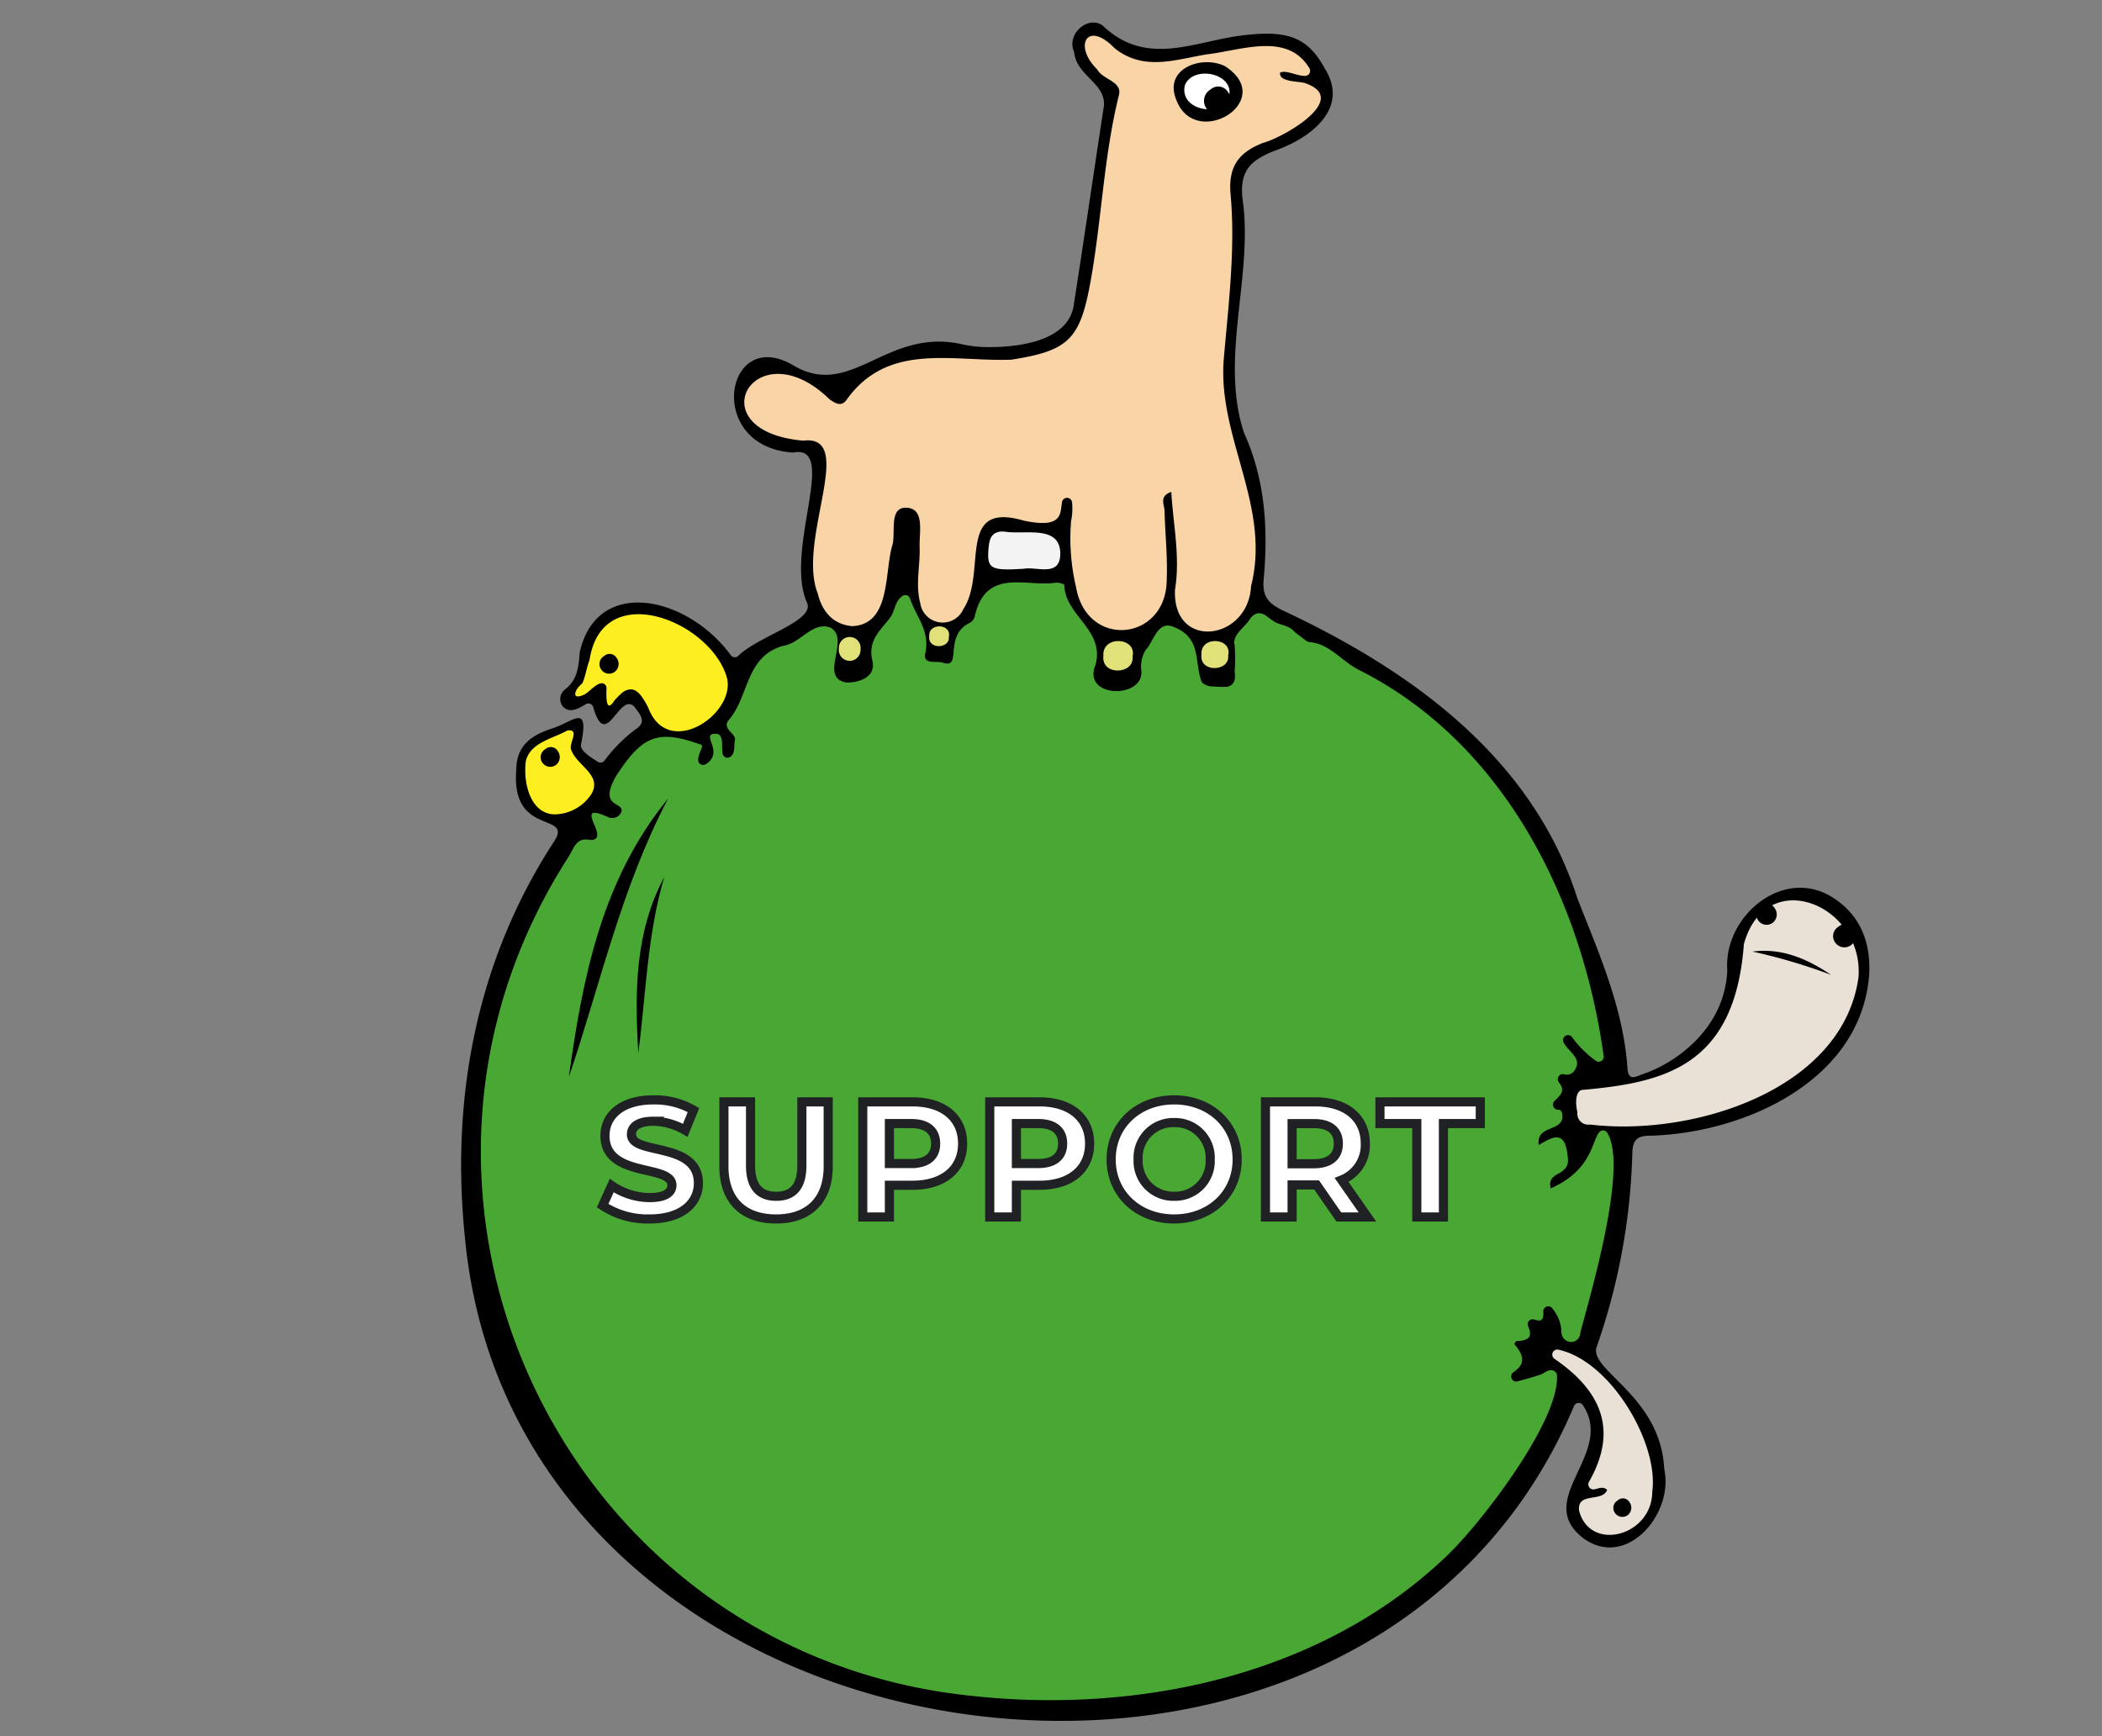 <svg xmlns="http://www.w3.org/2000/svg" xmlns:xlink="http://www.w3.org/1999/xlink" width="230" height="190" viewBox="0 0 230 190">
  <rect x="0" y="0" width="230" height="190" fill="#808080" stroke="none"/>
  <defs>
    <clipPath id="clip-path">
      <rect id="長方形_1275" data-name="長方形 1275" width="154.088" height="185.861" fill="none"/>
    </clipPath>
  </defs>
  <g id="グループ_1853" data-name="グループ 1853" transform="translate(-627 -8260)">
    <g id="グループ_1819" data-name="グループ 1819" transform="translate(681.456 8250.466)">
      <g id="グループ_1790" data-name="グループ 1790" transform="translate(-4 12)" clip-path="url(#clip-path)">
        <path id="パス_2870" data-name="パス 2870" d="M150.292,95.892c-5.475-3.737-12.2,1.871-11.749,7.848-.277,6.321-5.584,10.105-9.221,11.334-.729.246-1.6.859-1.7-.6-.439-6.606-3.113-12.577-5.473-18.6a.286.286,0,0,1-.01-.028c-4.907-15.4-18.208-24.963-32.306-31.542-1.543-.781-2.19-1.505-2.018-3.393.5-5.456.175-10.881-2.138-15.976a.548.548,0,0,1-.023-.058c-2.7-8.264,1.1-17.23-.17-25.716-.312-3.151,1.159-4.118,3.31-5.049l.039-.015c3.883-1.3,8.452-4.566,5.7-9.009C92.586,1.473,90.291.779,85.2,1.446c-5.013.656-10.261,3.42-14.985-1.1-1.566-1.182-3.994.872-3.165,2.816a.461.461,0,0,1,.034.129c.27,2.518,3.385,3.31,3.26,5.767-1.111,7.22-2.148,14.45-3.282,21.666-.427,4.117-5.987,4.891-9.913,4.786a12.676,12.676,0,0,1-2.384-.312c-8.286-1.826-12.049,6.091-18.418,2.322-7.446-4.407-9.735,8.836-.106,9.537a.6.6,0,0,0,.142-.009c4.965-.889-1.114,10.854,1.487,16.49.775,1.983-5.377,3.621-7.536,5.763a.545.545,0,0,1-.822-.06c-4.75-6.486-14.632-8.666-16.525-.363a.585.585,0,0,0-.014.091c-.123,1.551-.231,2.917-1.559,3.978a1.328,1.328,0,0,0-.268,1.924c.736.75,1.678.229,2.487-.271a.555.555,0,0,1,.826.328c1.408,4.961,2.832-1.79,4.513-.04.494.724,1.462,1.612.134,2.445A17.016,17.016,0,0,0,15.661,80.8a.554.554,0,0,1-.71.1c-.894-.568-1.971-1.244-1.833-1.912.946-4.579-.84-2.475-3.108-1.751-2.559.818-3.959,2.05-3.974,4.553-.609,7.277,6.074,4.631,4.223,7.7-8.482,12.927-11.428,27.987-9.85,43.4,5.564,59.806,98.381,73.087,121.361,18.517a.557.557,0,0,1,.98-.088c3.51,5.309-5.387,10.219-.07,14.466,4.754,3.638,10.038-2.562,8.969-7.452-.386-8.114-8.368-10.85-7.384-13.445a69.513,69.513,0,0,0,3.882-20.93c.017-1.616.4-2.156,2.064-2.141,10.256-.307,22.955-6.029,23.853-17.573.205-3.385-.855-6.4-3.77-8.353" transform="translate(0 0)"/>
        <path id="パス_2871" data-name="パス 2871" d="M64.1,47c-11.7-1.1-5.141-12.4,2.97-4.528a.507.507,0,0,0,.078.062c.59.383,1.21.815,1.807-.009C73.5,36.164,80.568,38.4,86.97,38.145l.078-.008c6.224-.989,7.449-2.236,8.591-8.548,1.223-6.76,1.438-13.675,3.1-20.369.42-1.542-1.777-1.7-2.37-2.84C93.731,3.814,95.253.95,98.256,4.045a.529.529,0,0,0,.063.057c3.211,2.5,6.617,1.189,10,.641l-.031,0c3.852-.434,8.876-2.5,11.295,1.506a.553.553,0,0,1-.424.841c-.94.036-2.071-.677-2.782-.36-.131,1.013,1.833.932,2.627,1.121.024.005.047.012.07.02,5.113,1.708-2.306,5.943-4.545,6.548a.479.479,0,0,0-.06.019c-2.586,1.033-3.788,2.526-3.506,5.637.548,6.059-.252,12.136-.76,18.183-.611,8.488,5.207,15.975,3,24.663-.3,6-8.6,7.081-8.323.426a.551.551,0,0,1,.006-.065c.576-3.558-.2-7.054-.413-10.664-1.358.458-.756,1.376-.738,2.066.062,2.5.342,5,.239,7.492.019,6.8-8.769,7.7-9.928.826a23.129,23.129,0,0,1-.538-7.18,6.647,6.647,0,0,0,.1-2.118.556.556,0,0,0-1.087.005c-.224,1.217.163,2.99-4.229,2.041-7.419-2.142-3.922,5.666-6.573,9.7a2.476,2.476,0,0,1-4.713-.671c-.547-2.041.005-4.09-.069-6.13-.058-1.6.589-4.181-1.4-4.3-1.931-.114-1.251,2.48-1.54,3.943-.955,2.98-.129,8.766-4.37,9.012a.7.7,0,0,1-.121,0c-2.068-.213-3.236-1.59-3.726-3.606-2.3-5.812,4.339-17.38-1.563-16.694a.523.523,0,0,1-.116,0" transform="translate(-26.768 -1.251)" fill="#f9d4a7"/>
        <path id="パス_2872" data-name="パス 2872" d="M153.908,127.74c.2,1.791-3.156,1.936-2.927-.079-.16-2.108,3.4-1.9,2.927.079" transform="translate(-69.976 -58.48)" fill="#e1e179"/>
        <path id="パス_2873" data-name="パス 2873" d="M134.172,127.881c.214,1.952-3.44,2.111-3.191-.086-.173-2.3,3.705-2.069,3.191.086" transform="translate(-60.706 -58.479)" fill="#e1e179"/>
        <path id="パス_2874" data-name="パス 2874" d="M115.385,106.372c-.117,2.464-2.578,1.251-4.03,1.53-3.731.23-4.044-.006-3.8-2.472.108-1.1.548-1.655,1.659-1.605,2.159.408,6.265-.862,6.171,2.548" transform="translate(-49.824 -48.122)" fill="#f3f3f3"/>
        <path id="パス_2875" data-name="パス 2875" d="M97.609,124.319c.144,1.311-2.31,1.417-2.143-.058-.116-1.543,2.489-1.39,2.143.058" transform="translate(-44.246 -57.089)" fill="#e1e179"/>
        <path id="パス_2876" data-name="パス 2876" d="M79.405,126.6a1.191,1.191,0,1,1-2.37-.072,1.191,1.191,0,1,1,2.37.072" transform="translate(-35.702 -58.016)" fill="#e1e179"/>
        <path id="パス_2877" data-name="パス 2877" d="M28.788,129.043a1.77,1.77,0,0,0-.325.2,7.862,7.862,0,0,0-.916.91c-.913,1.446-.891-.424-.852-1.339a.532.532,0,0,0-.46-.567c-.671-.044-1.465,1.02-2.018,1.259-1.39.638-1.028-.531-.3-1.126a.584.584,0,0,0,.181-.233c.322-.805.438-1.689.755-2.492h-.008c1.386-8.841,12.951-4.361,14.956,1.753,1.374,3.982-6.332,9.369-8.538,3.516-.863-1.7-1.5-2.3-2.48-1.877" transform="translate(-10.787 -55.94)" fill="#fcee21"/>
        <path id="パス_2878" data-name="パス 2878" d="M16.272,153.576c-2.739-.066-3.448-3.689-3.119-5.876a.706.706,0,0,1,.027-.115c.62-1.932,2.942-2.3,4.511-3.193,1.5-.187,0,1.518.46,2.224.638,1.643,3.358,2.669,2.18,4.713a4.9,4.9,0,0,1-4.06,2.247" transform="translate(-6.062 -66.921)" fill="#fcee21"/>
        <path id="パス_2879" data-name="パス 2879" d="M233.484,286.209c.013,4.893-6.828,6.7-8.008,2.106-.242-2.081,2.534-.878,3.069-2.263-.437-.445-.914-.151-1.418-.066a.554.554,0,0,1-.572-.815c3.314-5.807,1.192-10.068-3.77-13.471a.555.555,0,0,1,.433-1c5.754,1.26,10.984,10.263,10.267,15.512" transform="translate(-103.149 -125.464)" fill="#e9e0d6"/>
        <path id="パス_2880" data-name="パス 2880" d="M124.346,196.182c-.053,1.633-2.23,1.475-2.1-.234a4.249,4.249,0,0,0-.959-2.269.546.546,0,0,0-1.011.326c.043.673-.041,1.2-.964.872a.542.542,0,0,0-.7.708c.344.855.482,1.587-1.262,1.642-.085,0-.257.315-.232.345,1.395,1.6.862,2.378-.124,3.08a.55.55,0,0,0,.456.981c.881-.235,1.673-.457,2.452-.715.569-.188,1.047-.791,1.643-.365a.541.541,0,0,1,.224.4c.349,5-8.493,16.474-12.215,19.936-14.485,13.747-35.965,17.618-55.1,14.739C12,228.989-9.891,180.611,13.678,144.141c.51-.82.782-2.081,2.278-1.759,2.586.115-2.271-4.451,2.056-2.469a1.08,1.08,0,0,0,1.362-.541c.483-1.24-2.619-.377-.548-3.987l.024-.039c2.724-4.166,4.368-5.167,9.124-3.431.642.045-.167.878-.175,1.716a.55.55,0,0,0,.849.454c1.948-1.248-.3-3.047.74-3.293,1.374-.269.9,1.219,1.1,2.179a.531.531,0,0,0,.736.368c.7-.343.459-1.305.6-1.878.179-.73-1.526-1.223-.641-2.247,2.191-2.536,1.8-6.969,5.966-8.084,1.84-.246,3.253-2.8,5.189-1.945,2.108,1.306-1.323,5.346,1.6,5.959,1.269.09,3.366-.517,2.933-2.342-.562-2.363.978-3.4,2-4.844.486-.688.443-1.749,1.334-2.3a.537.537,0,0,1,.78.308c.635,1.934,2.206,3.524,1.675,5.949-.3,1.393,1.247.8,1.943,1.086,2.163.675-.034-3,2.964-4.4a1.187,1.187,0,0,0,.482-.621c1.208-5.464,5.621-3.242,8.883-3.75.307-.048.939.157.94.25.034,3.343,4.457,4.883,3.408,8.743-1.518,3.662,5.277,3.746,5.013.671a3.561,3.561,0,0,1,.455-2.276c.946-.979,1.318-3.4,3.187-2.5,2.947,1.184,2.162,3.836,2.931,5.886a.54.54,0,0,0,.145.218,1.788,1.788,0,0,0,1.175.364,13.073,13.073,0,0,0,1.335.048,1.218,1.218,0,0,0,.609-.2c.472-.327.437-.97.373-1.477a19.827,19.827,0,0,0,0-2.873c-.27-1.142,1.01-1.879,1.634-2.807a1.374,1.374,0,0,1,.993-.711,1.535,1.535,0,0,1,.913.349,7.225,7.225,0,0,0,.936.653c.406.2.851.29,1.265.465a2.162,2.162,0,0,1,.629.385c.075.069.143.146.218.216.123.115.263.211.4.315l.659.5a1.738,1.738,0,0,0,.356.232,1.425,1.425,0,0,0,.363.068c2.06.233,3.43,2.122,5.2,3.011,15.931,8,24.45,25.2,26.815,42.268a.55.55,0,0,1-.923.475,11.7,11.7,0,0,1-2.514-2.5.547.547,0,0,0-.974.49c.46.974,2.01,1.756,1.345,2.881a1.044,1.044,0,0,1-1.319.642.55.55,0,0,0-.527.873c.581.792.506,1.15-.442,2.033a.565.565,0,0,0,.351.987c.214-.015.387.085.471.467.28,2.055-2.88,1.063-2.576,3.386,1.332-.748,2.765-1.756,3.125.887.124.914.192,1.436-.571,2-.558.417-1.564.6-1.238,1.863,4.71-2.083,4.489-5.461,5.4-6.233a.536.536,0,0,1,.785.154c2.3,3.655-1.8,17.569-2.919,21.746" transform="translate(-1.866 -52.929)" fill="#49a833"/>
        <path id="パス_2881" data-name="パス 2881" d="M258.316,187.426c0,.022,0,.045-.007.066-1.708,12.27-18.032,17.46-29.366,16.105a1.2,1.2,0,0,1-1.389-1.334c-.152-.652-.315-2.012.344-2.4a.507.507,0,0,1,.21-.058c9.025-.8,16.645-2.614,17.657-15.888a.563.563,0,0,1,.02-.116c2.433-8.647,13.072-4.261,12.53,3.626" transform="translate(-105.411 -82.998)" fill="#e9e0d6"/>
        <path id="パス_2882" data-name="パス 2882" d="M153.879,15.788a1.471,1.471,0,0,1-2.1-.334,1.429,1.429,0,0,1,.443-2.072,1.243,1.243,0,0,1,1.914.282,1.528,1.528,0,0,1-.261,2.124" transform="translate(-70.223 -6.05)"/>
        <path id="パス_2883" data-name="パス 2883" d="M29.894,130.743a1.047,1.047,0,0,1-1.493-.238,1.018,1.018,0,0,1,.315-1.476.885.885,0,0,1,1.363.2,1.088,1.088,0,0,1-.186,1.513" transform="translate(-13.071 -59.698)"/>
        <path id="パス_2884" data-name="パス 2884" d="M17.894,149.743a1.047,1.047,0,0,1-1.493-.238,1.018,1.018,0,0,1,.315-1.476.885.885,0,0,1,1.363.2,1.088,1.088,0,0,1-.186,1.513" transform="translate(-7.509 -68.505)"/>
        <path id="パス_2885" data-name="パス 2885" d="M265.955,181.834a1.118,1.118,0,0,1-1.592-.253,1.085,1.085,0,0,1,.337-1.574.944.944,0,0,1,1.453.214,1.161,1.161,0,0,1-.2,1.613" transform="translate(-122.436 -83.319)"/>
        <path id="パス_2886" data-name="パス 2886" d="M281.79,186.2a1.228,1.228,0,0,1-1.752-.278,1.193,1.193,0,0,1,.37-1.731,1.039,1.039,0,0,1,1.6.234,1.277,1.277,0,0,1-.218,1.775" transform="translate(-129.692 -85.245)"/>
        <path id="パス_2887" data-name="パス 2887" d="M236.574,302.875a.982.982,0,0,1-1.4-.223.954.954,0,0,1,.3-1.384.83.83,0,0,1,1.278.188,1.021,1.021,0,0,1-.174,1.418" transform="translate(-108.919 -139.539)"/>
        <path id="パス_2888" data-name="パス 2888" d="M38.828,174.294c-1.883,6.346-2,12.852-2.845,19.267-.383-6.607-.406-13.171,2.845-19.267" transform="translate(-16.598 -80.787)"/>
        <path id="パス_2889" data-name="パス 2889" d="M32.83,158.3c-5.119,9.734-7.414,20.3-10.862,30.483,1.51-10.892,3.593-21.6,10.862-30.483" transform="translate(-10.182 -73.375)"/>
        <path id="パス_2890" data-name="パス 2890" d="M150.939,8.522c-2.488-1.234-6.721.221-5.342,3.645,2.072,5.66,11.184.127,5.342-3.645" transform="translate(-67.361 -3.749)"/>
        <path id="パス_2891" data-name="パス 2891" d="M152.391,12.866c-.83,2.494-5.546,1.571-4.824-1.211.948-2.2,5.409-1.256,4.824,1.211" transform="translate(-68.364 -4.83)" fill="#fff"/>
        <path id="パス_2892" data-name="パス 2892" d="M263.369,189.437c3.243-.416,6,.8,8.607,2.55a62.349,62.349,0,0,0-8.607-2.55" transform="translate(-122.074 -87.768)"/>
        <path id="パス_2893" data-name="パス 2893" d="M153.879,15.788a1.471,1.471,0,0,1-2.1-.334,1.429,1.429,0,0,1,.443-2.072,1.243,1.243,0,0,1,1.914.282,1.528,1.528,0,0,1-.261,2.124" transform="translate(-70.223 -6.05)"/>
      </g>
    </g>
    <path id="パス_3010" data-name="パス 3010" d="M5.634.216c3.6,0,5.346-1.8,5.346-3.906,0-4.626-7.326-3.024-7.326-5.346,0-.792.666-1.44,2.394-1.44a7.116,7.116,0,0,1,3.492.99l.9-2.214a8.452,8.452,0,0,0-4.374-1.116c-3.582,0-5.31,1.782-5.31,3.924,0,4.68,7.326,3.06,7.326,5.418,0,.774-.7,1.35-2.43,1.35A7.411,7.411,0,0,1,1.494-3.438L.5-1.242A8.981,8.981,0,0,0,5.634.216Zm13.842,0c3.582,0,5.706-2.052,5.706-5.76V-12.6H22.3v6.948c0,2.394-1.026,3.384-2.808,3.384-1.764,0-2.808-.99-2.808-3.384V-12.6H13.77v7.056C13.77-1.836,15.894.216,19.476.216ZM34.416-12.6H28.962V0h2.916V-3.474h2.538c3.366,0,5.472-1.746,5.472-4.554C39.888-10.854,37.782-12.6,34.416-12.6Zm-.162,6.75H31.878v-4.374h2.376c1.782,0,2.682.81,2.682,2.2C36.936-6.66,36.036-5.85,34.254-5.85ZM48.312-12.6H42.858V0h2.916V-3.474h2.538c3.366,0,5.472-1.746,5.472-4.554C53.784-10.854,51.678-12.6,48.312-12.6ZM48.15-5.85H45.774v-4.374H48.15c1.782,0,2.682.81,2.682,2.2C50.832-6.66,49.932-5.85,48.15-5.85ZM63.036.216C67,.216,69.93-2.538,69.93-6.3S67-12.816,63.036-12.816c-3.978,0-6.894,2.772-6.894,6.516S59.058.216,63.036.216Zm0-2.484A3.844,3.844,0,0,1,59.094-6.3a3.844,3.844,0,0,1,3.942-4.032A3.844,3.844,0,0,1,66.978-6.3,3.844,3.844,0,0,1,63.036-2.268ZM84.186,0,81.36-4.05a4.1,4.1,0,0,0,2.592-3.978c0-2.826-2.106-4.572-5.472-4.572H73.026V0h2.916V-3.51h2.682L81.054,0ZM81-8.028c0,1.368-.9,2.2-2.682,2.2H75.942v-4.392h2.376C80.1-10.224,81-9.414,81-8.028ZM89.586,0H92.5V-10.224h4.032V-12.6H85.554v2.376h4.032Z" transform="translate(692.44 8393.182)" fill="#fff" stroke="#202124" stroke-width="1"/>
    <rect id="長方形_1334" data-name="長方形 1334" width="230" height="190" transform="translate(627 8260)" fill="none"/>
  </g>
</svg>
